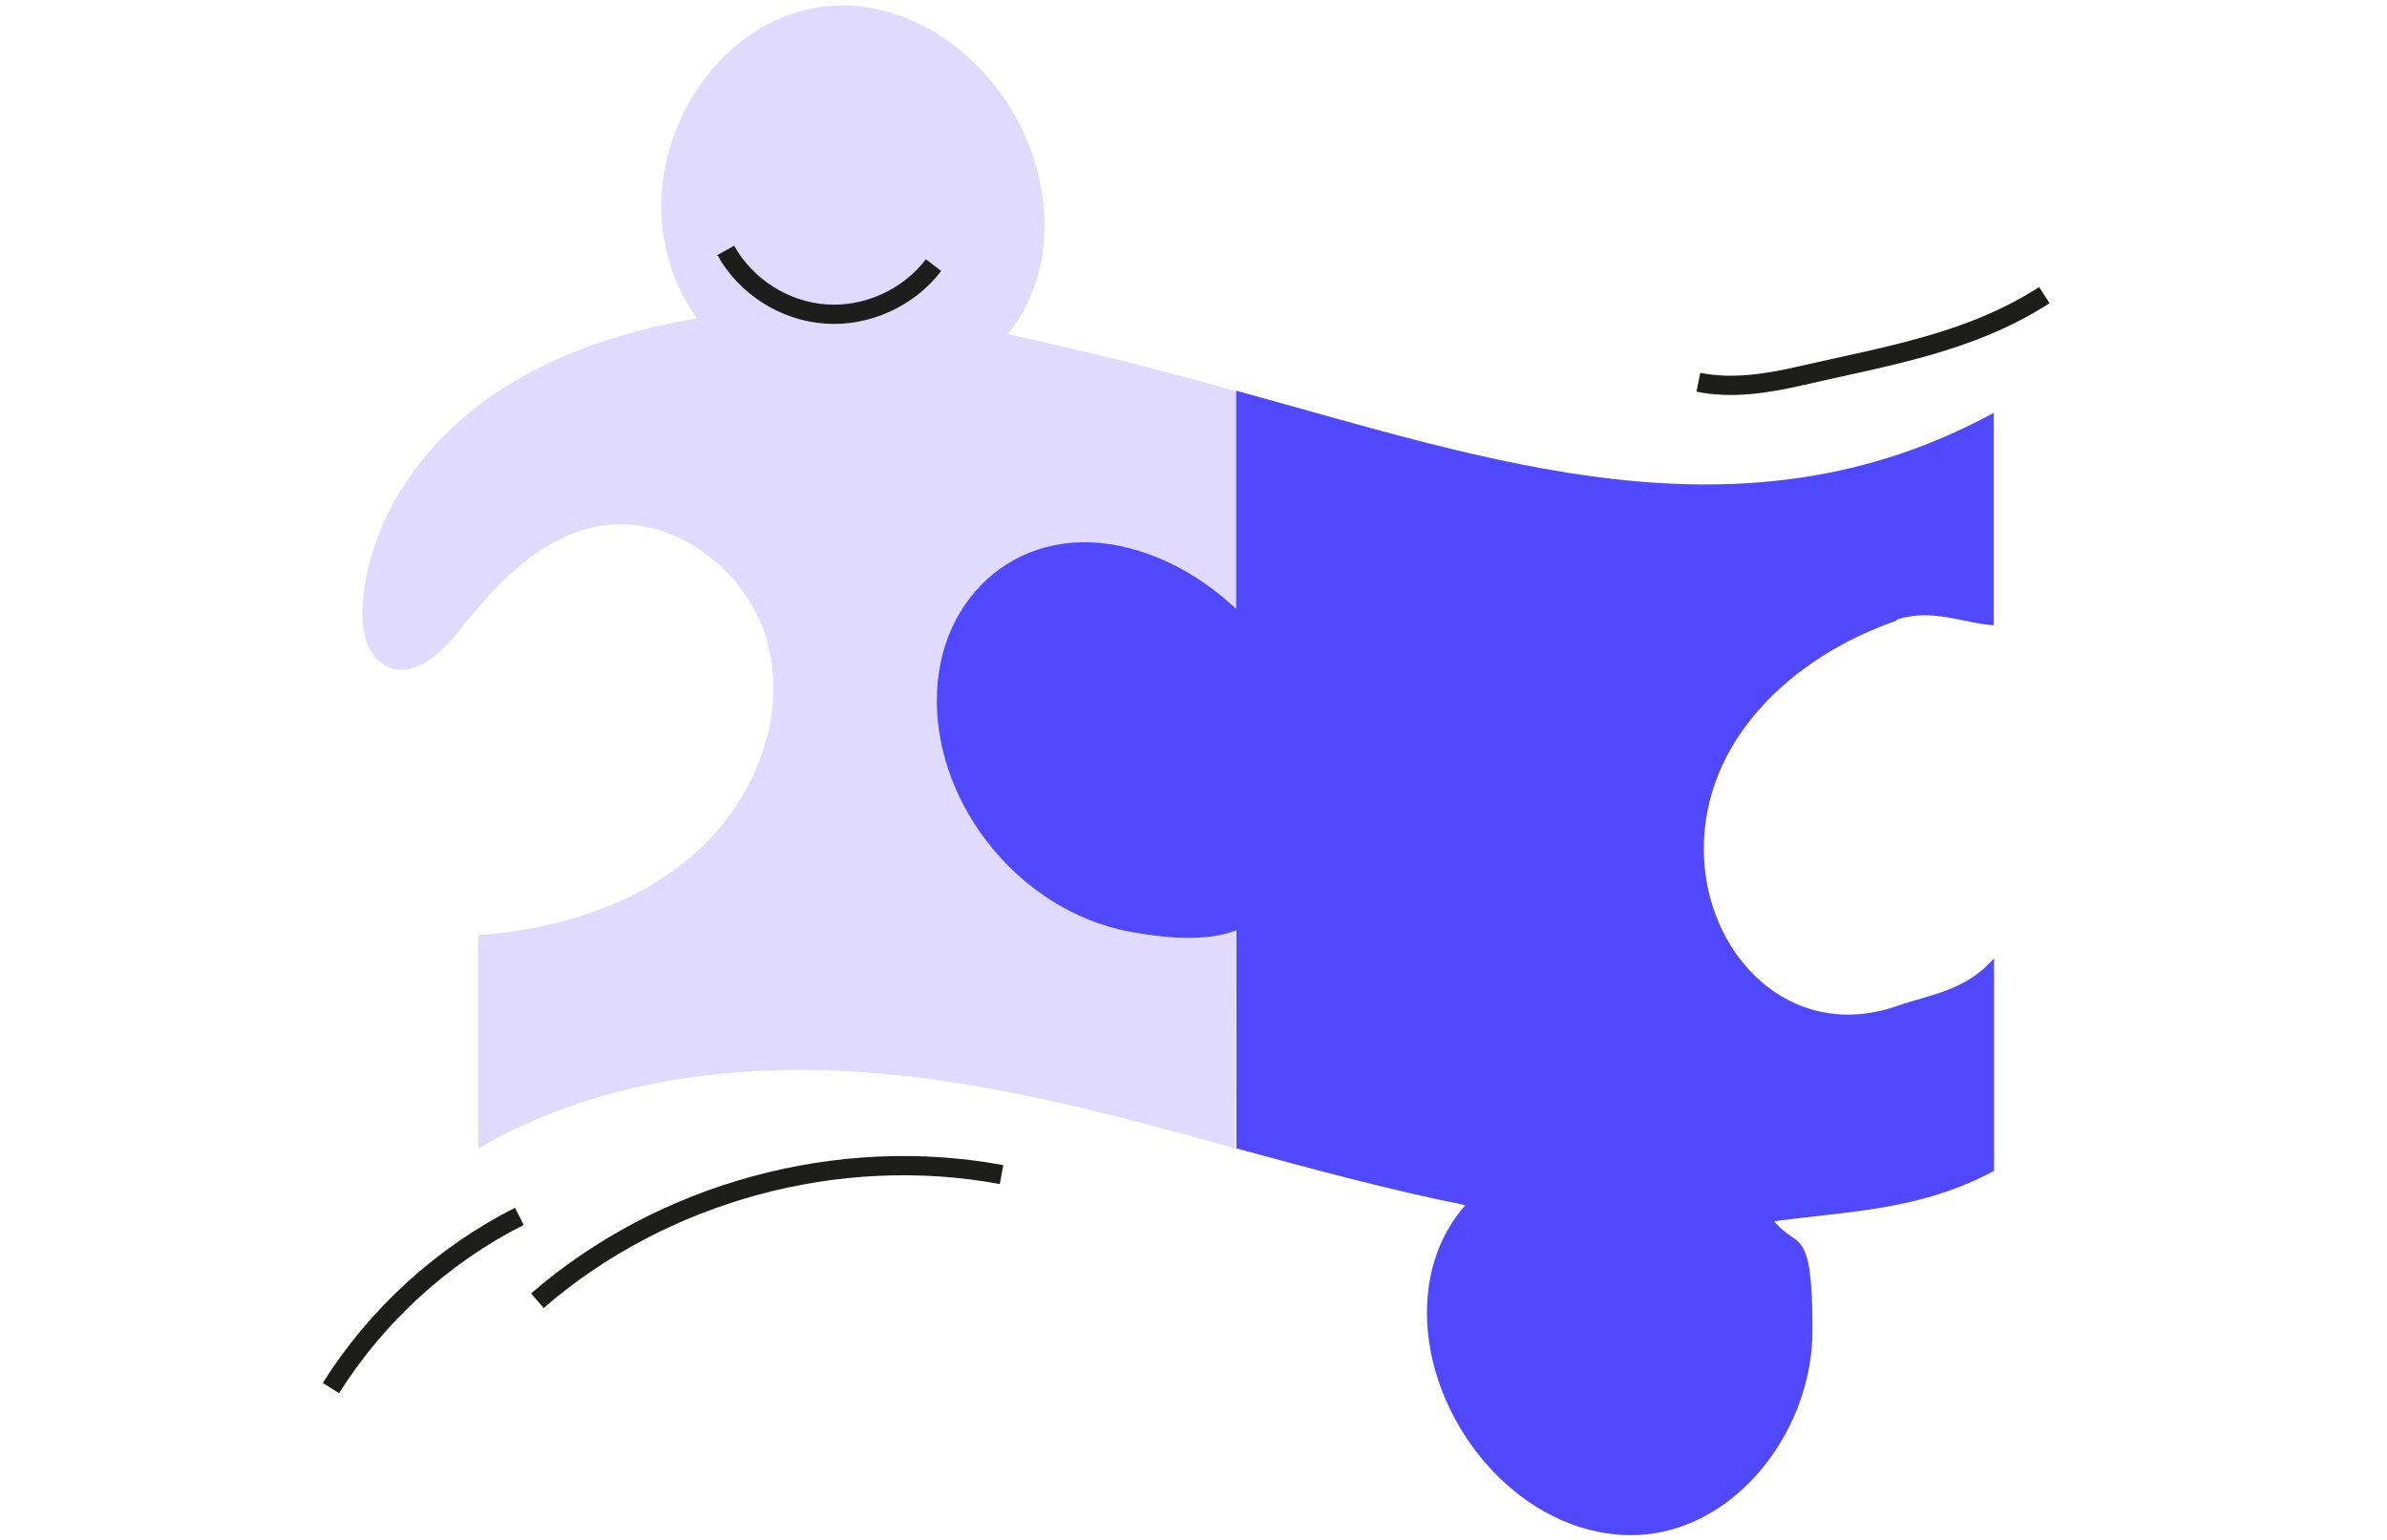 <svg width="124" height="80" viewBox="0 0 124 80" fill="none" xmlns="http://www.w3.org/2000/svg">
<g id="EB_Icon_CareerPage-Blue 1">
<g id="Group">
<g id="Ebene 2">
<g id="Group_2">
<g id="Group_3" style="mix-blend-mode:multiply">
<path id="Vector" opacity="0.9" d="M58.695 48.411C57.404 48.128 56.156 47.645 55.007 46.979C52.255 45.376 50.156 42.724 49.206 39.688C48.113 36.156 48.837 31.802 51.83 29.617C53.66 28.284 56.099 27.929 58.312 28.397C60.525 28.865 62.539 30.085 64.198 31.617C64.198 27.858 64.198 24.085 64.198 20.326C60.284 19.206 56.326 18.213 52.34 17.362C54.851 14.369 54.737 9.787 52.908 6.341C51.362 3.404 48.581 1.036 45.305 0.426C38.894 -0.766 33.816 5.631 34.397 11.66C34.567 13.404 35.163 15.121 36.213 16.539C32.156 17.22 28.128 18.567 24.851 21.064C21.574 23.56 19.12 27.319 18.837 31.433C18.752 32.667 19.021 34.156 20.156 34.653C21.574 35.263 22.979 33.873 23.929 32.667C25.83 30.256 28.156 27.83 31.191 27.319C35.149 26.667 39.12 29.858 39.971 33.773C40.823 37.688 38.979 41.873 35.929 44.482C32.894 47.092 28.837 48.284 24.851 48.582C24.851 52.27 24.851 55.972 24.851 59.66C30.681 56.255 37.645 55.263 44.383 55.674C51.12 56.085 57.674 57.858 64.17 59.66C64.17 55.915 64.184 52.071 64.198 48.326C62.525 48.865 60.482 48.809 58.681 48.411H58.695Z" fill="#DDD6FF"/>
<g id="Vector_2" style="mix-blend-mode:multiply">
<path d="M98.51 32.199C100.354 31.56 102.085 32.411 103.574 32.482V21.447C90.454 28.596 77.333 23.872 64.213 20.298V31.631C62.624 30.142 60.723 29.007 58.681 28.482C53.149 27.021 48.666 30.851 48.666 36.397C48.666 41.943 53.035 47.319 58.652 48.397C60.454 48.738 62.638 48.95 64.227 48.326V59.66C68.198 60.738 72.156 61.816 76.127 62.61C74.865 64.028 74.127 65.943 74.127 68.199C74.127 73.688 78.61 79.347 84.142 79.731C89.674 80.142 94.156 74.653 94.156 69.121C94.156 63.589 93.404 64.95 92.156 63.447C95.972 62.922 99.773 62.894 103.588 60.823V49.787C102.099 51.475 100.369 51.631 98.525 52.27C92.993 54.184 88.51 49.574 88.51 44.099C88.51 38.511 92.993 34.156 98.525 32.241L98.51 32.199Z" fill="#5048FD"/>
</g>
</g>
<g id="Vector_3" style="mix-blend-mode:multiply">
<path d="M26.979 63.191C22.993 65.206 19.574 68.326 17.191 72.113" stroke="#1D1D1B" stroke-miterlimit="10"/>
</g>
<g id="Vector_4" style="mix-blend-mode:multiply">
<path d="M27.915 67.575C34.426 61.929 43.56 59.447 52.029 61.022" stroke="#1D1D1B" stroke-miterlimit="10"/>
</g>
<g id="Vector_5" style="mix-blend-mode:multiply">
<path d="M88.227 19.858C89.972 20.212 91.773 19.929 93.504 19.532C98 18.496 102.326 17.829 106.199 15.333" stroke="#1D1D1B" stroke-miterlimit="10"/>
</g>
<g id="Vector_6" style="mix-blend-mode:multiply">
<path d="M37.702 13.007C38.738 14.879 40.752 16.17 42.894 16.312C45.021 16.468 47.206 15.475 48.496 13.773" stroke="#1D1D1B" stroke-miterlimit="10"/>
</g>
</g>
</g>
</g>
</g>
</svg>
